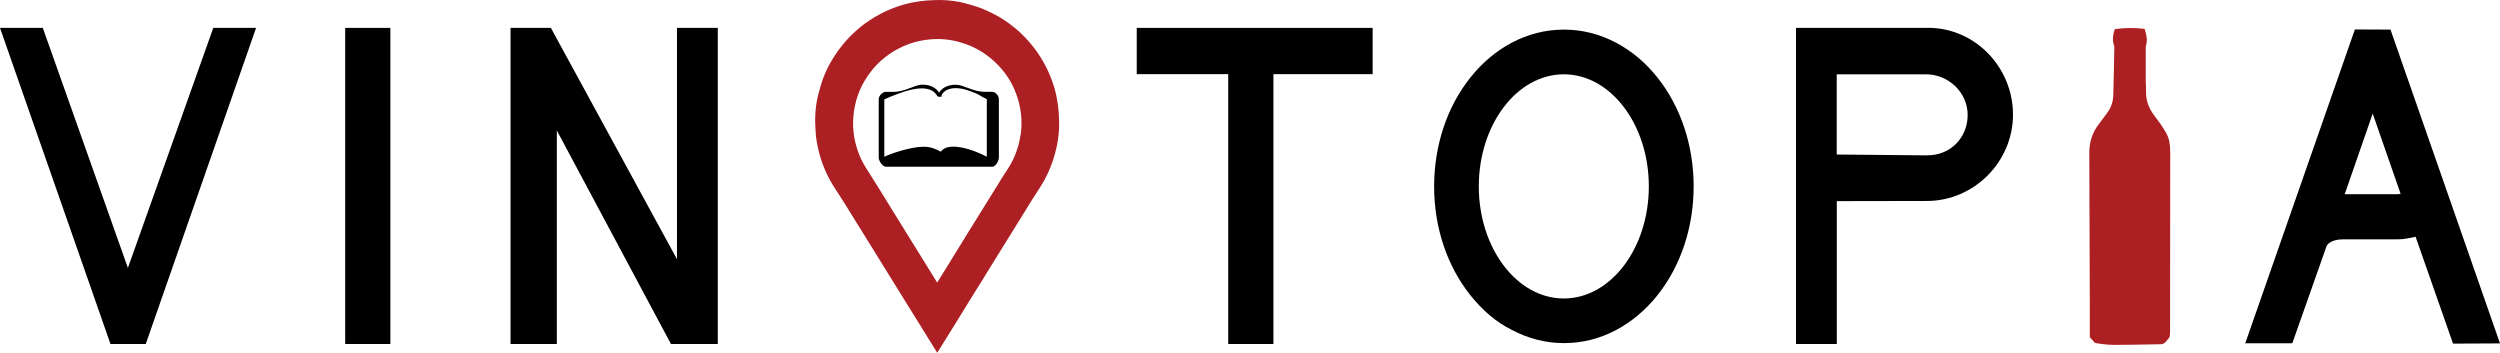 <svg width="241" height="34" viewBox="0 0 241 34" fill="none" xmlns="http://www.w3.org/2000/svg">
<g clip-path="url(#clip0_525_100)">
<path d="M230.566 19.259L230.573 19.252L230.551 19.244L230.566 19.259Z" fill="black"/>
<path d="M207.752 11.242C207.186 10.518 206.848 9.73 206.877 8.798C206.891 8.439 206.848 8.081 206.848 7.722C206.848 6.618 206.848 5.693 206.848 4.51C207.049 3.85 206.927 3.391 206.741 2.782C205.765 2.66 204.846 2.682 203.87 2.803C203.483 3.922 203.82 4.295 203.82 4.51C203.798 6.008 203.763 7.693 203.719 9.192C203.705 9.816 203.497 10.389 203.124 10.898C202.858 11.264 202.578 11.623 202.306 11.988C201.703 12.791 201.409 13.688 201.409 14.698C201.43 19.753 201.445 24.801 201.459 29.856C201.459 30.759 201.459 31.67 201.459 32.516C201.631 32.659 201.775 32.896 201.918 33.011C201.839 33.089 203.124 33.247 203.727 33.247C205.262 33.247 206.805 33.211 208.341 33.183C208.513 33.183 208.764 33.003 208.736 33.011L208.721 32.996H208.743C208.872 32.846 209.001 32.688 209.13 32.53C209.195 32.308 209.195 32.043 209.195 31.785C209.195 26.049 209.209 20.312 209.209 14.569C209.209 13.946 209.116 13.336 208.807 12.798C208.499 12.254 208.133 11.73 207.738 11.235L207.752 11.242Z" fill="#AC1F23"/>
<path d="M101.91 9.658C101.802 8.955 101.601 8.274 101.35 7.607C101.092 6.919 100.769 6.267 100.389 5.643C100.03 5.048 99.614 4.496 99.154 3.972C98.745 3.506 98.3 3.076 97.819 2.682C97.159 2.144 96.456 1.663 95.688 1.291C95.257 1.083 94.827 0.875 94.375 0.717C93.894 0.545 93.399 0.423 92.911 0.287C92.287 0.122 91.641 0.043 90.995 0.014C90.471 -0.014 89.933 0.014 89.409 0.043C89.021 0.065 88.641 0.129 88.261 0.186C87.629 0.28 87.019 0.459 86.416 0.667C85.67 0.932 84.952 1.269 84.271 1.678C83.661 2.043 83.087 2.466 82.555 2.94C82.075 3.363 81.63 3.822 81.228 4.323C80.805 4.84 80.431 5.385 80.101 5.958C79.778 6.518 79.506 7.105 79.29 7.715C79.125 8.195 78.996 8.69 78.867 9.178C78.702 9.809 78.623 10.454 78.594 11.099C78.566 11.651 78.594 12.21 78.63 12.77C78.644 13.085 78.688 13.401 78.745 13.716C78.874 14.462 79.068 15.2 79.341 15.91C79.606 16.613 79.936 17.287 80.338 17.925C80.718 18.527 81.113 19.115 81.486 19.717C82.218 20.893 82.95 22.069 83.682 23.252C84.378 24.371 85.067 25.496 85.763 26.615C86.28 27.447 86.797 28.278 87.313 29.117C87.801 29.906 88.296 30.695 88.784 31.483C89.237 32.208 89.681 32.939 90.134 33.663C90.198 33.771 90.27 33.878 90.349 34.007C90.385 33.957 90.399 33.928 90.421 33.9C90.607 33.591 90.801 33.29 90.988 32.982C91.433 32.265 91.885 31.548 92.33 30.824C92.71 30.214 93.083 29.598 93.463 28.981C93.851 28.357 94.246 27.726 94.633 27.102C95.071 26.4 95.509 25.69 95.939 24.987C96.442 24.177 96.951 23.36 97.453 22.55C97.977 21.711 98.494 20.865 99.018 20.026C99.334 19.517 99.642 19 99.98 18.498C100.475 17.767 100.912 16.993 101.242 16.175C101.486 15.573 101.673 14.957 101.824 14.318C101.967 13.709 102.053 13.085 102.089 12.461C102.118 11.924 102.089 11.386 102.061 10.848C102.039 10.447 101.974 10.045 101.91 9.651V9.658ZM98.379 12.999C98.193 14.304 97.719 15.494 96.958 16.577C96.671 16.986 96.427 17.423 96.162 17.846C95.265 19.294 94.361 20.743 93.463 22.191C92.911 23.087 92.358 23.984 91.806 24.88C91.332 25.647 90.858 26.407 90.385 27.174C90.378 27.189 90.363 27.203 90.342 27.239C90.184 26.981 90.033 26.737 89.882 26.493C89.129 25.281 88.383 24.07 87.629 22.858C86.912 21.703 86.194 20.542 85.483 19.388C84.909 18.47 84.35 17.538 83.761 16.627C83.417 16.097 83.087 15.559 82.85 14.971C82.362 13.759 82.154 12.512 82.269 11.207C82.391 9.801 82.835 8.511 83.632 7.342C84.421 6.173 85.455 5.27 86.718 4.632C87.715 4.123 88.777 3.85 89.897 3.779C90.823 3.721 91.734 3.829 92.624 4.094C94.045 4.51 95.257 5.263 96.276 6.338C97.03 7.134 97.597 8.052 97.97 9.077C98.437 10.346 98.58 11.658 98.394 12.999H98.379Z" fill="#AC1F23"/>
<path d="M95.652 8.848H94.899C93.808 8.848 92.882 8.167 92.136 8.167C91.181 8.167 90.729 8.611 90.528 8.934C90.328 8.618 89.875 8.159 88.921 8.159C88.182 8.159 87.256 8.855 86.158 8.855H85.405C85.082 8.855 84.709 9.228 84.709 9.55V15.193C84.709 15.516 85.082 16.075 85.405 16.075H95.652C95.975 16.075 96.291 15.516 96.291 15.193V9.55C96.291 9.228 95.968 8.855 95.652 8.855V8.848ZM90.772 14.663C90.241 14.369 89.739 14.146 89.029 14.146C87.758 14.146 85.778 14.842 85.247 15.114V9.579C85.778 9.328 86.345 9.127 86.768 8.97C87.55 8.676 88.297 8.518 88.849 8.518C89.531 8.518 89.94 8.747 90.141 8.97C90.256 9.099 90.349 9.221 90.378 9.299C90.378 9.314 90.564 9.321 90.564 9.321C90.564 9.328 90.772 9.342 90.772 9.35V14.677V14.663ZM95.128 15.107C94.597 14.835 93.162 14.139 91.892 14.139C91.181 14.139 90.909 14.361 90.65 14.655C90.643 14.663 90.772 14.677 90.772 14.684V9.342C90.772 9.342 90.729 9.307 90.737 9.278C90.765 9.199 90.801 9.077 90.916 8.948C91.117 8.726 91.476 8.496 92.15 8.496C92.703 8.496 93.177 8.647 93.959 8.948C94.382 9.113 94.597 9.314 95.128 9.558V15.093V15.107Z" fill="black"/>
<path d="M37.632 2.689H33.276V33.161H37.632V2.689Z" fill="black"/>
<path d="M65.261 24.987L53.104 2.689H49.215V33.161H53.678V12.576L64.68 33.161H69.194V2.689H65.261V24.987Z" fill="black"/>
<path d="M109.581 7.148H118.401V33.161H122.757V7.148H132.323V2.689H109.581V7.148Z" fill="black"/>
<path d="M185.865 2.689H173.134V33.161H177.067V19.395C177.067 19.395 177.375 19.388 177.454 19.388L185.75 19.373C190.3 19.373 194.053 15.595 194.053 11.049C194.053 6.503 190.408 2.682 185.872 2.682L185.865 2.689ZM185.836 14.978L177.426 14.899H177.06V7.163H185.642C187.817 7.156 189.683 8.891 189.683 11.085C189.683 13.279 188.011 14.971 185.836 14.971V14.978Z" fill="black"/>
<path d="M227.006 2.854L216.443 33.089H220.978L224.287 23.711C224.416 23.474 224.81 23.073 225.894 23.073H231.133C231.786 23.073 232.338 22.93 232.862 22.822L236.472 33.125L241 33.104L230.444 2.854L226.999 2.839L227.006 2.854ZM226.03 18.721L228.729 10.948L231.42 18.685C231.326 18.685 231.226 18.721 231.125 18.721H226.03Z" fill="black"/>
<path d="M20.56 2.689L12.329 25.826L4.126 2.689H0L10.65 33.161H14.051L24.686 2.689H20.56Z" fill="black"/>
<path d="M159.765 7.457C158.631 6.037 157.296 4.911 155.796 4.123C154.203 3.277 152.51 2.854 150.759 2.854C149.008 2.854 147.307 3.284 145.721 4.123C144.228 4.911 142.894 6.037 141.753 7.464C139.492 10.289 138.25 14.024 138.25 17.975C138.25 21.926 139.492 25.64 141.753 28.472C142.886 29.892 144.221 31.053 145.721 31.792C147.314 32.638 149.008 33.075 150.759 33.075C152.51 33.075 154.21 32.659 155.796 31.813C157.289 31.017 158.624 29.899 159.765 28.479C162.025 25.647 163.267 21.919 163.267 17.968C163.267 14.017 162.025 10.289 159.765 7.457ZM150.752 28.773C146.23 28.773 142.556 23.926 142.556 17.968C142.556 12.01 146.23 7.163 150.752 7.163C155.273 7.163 158.947 12.01 158.947 17.968C158.947 23.926 155.273 28.773 150.752 28.773Z" fill="black"/>
</g>
<defs>
<clipPath id="clip0_525_100">
<rect width="241" height="34" fill="white"/>
</clipPath>
</defs>
</svg>
